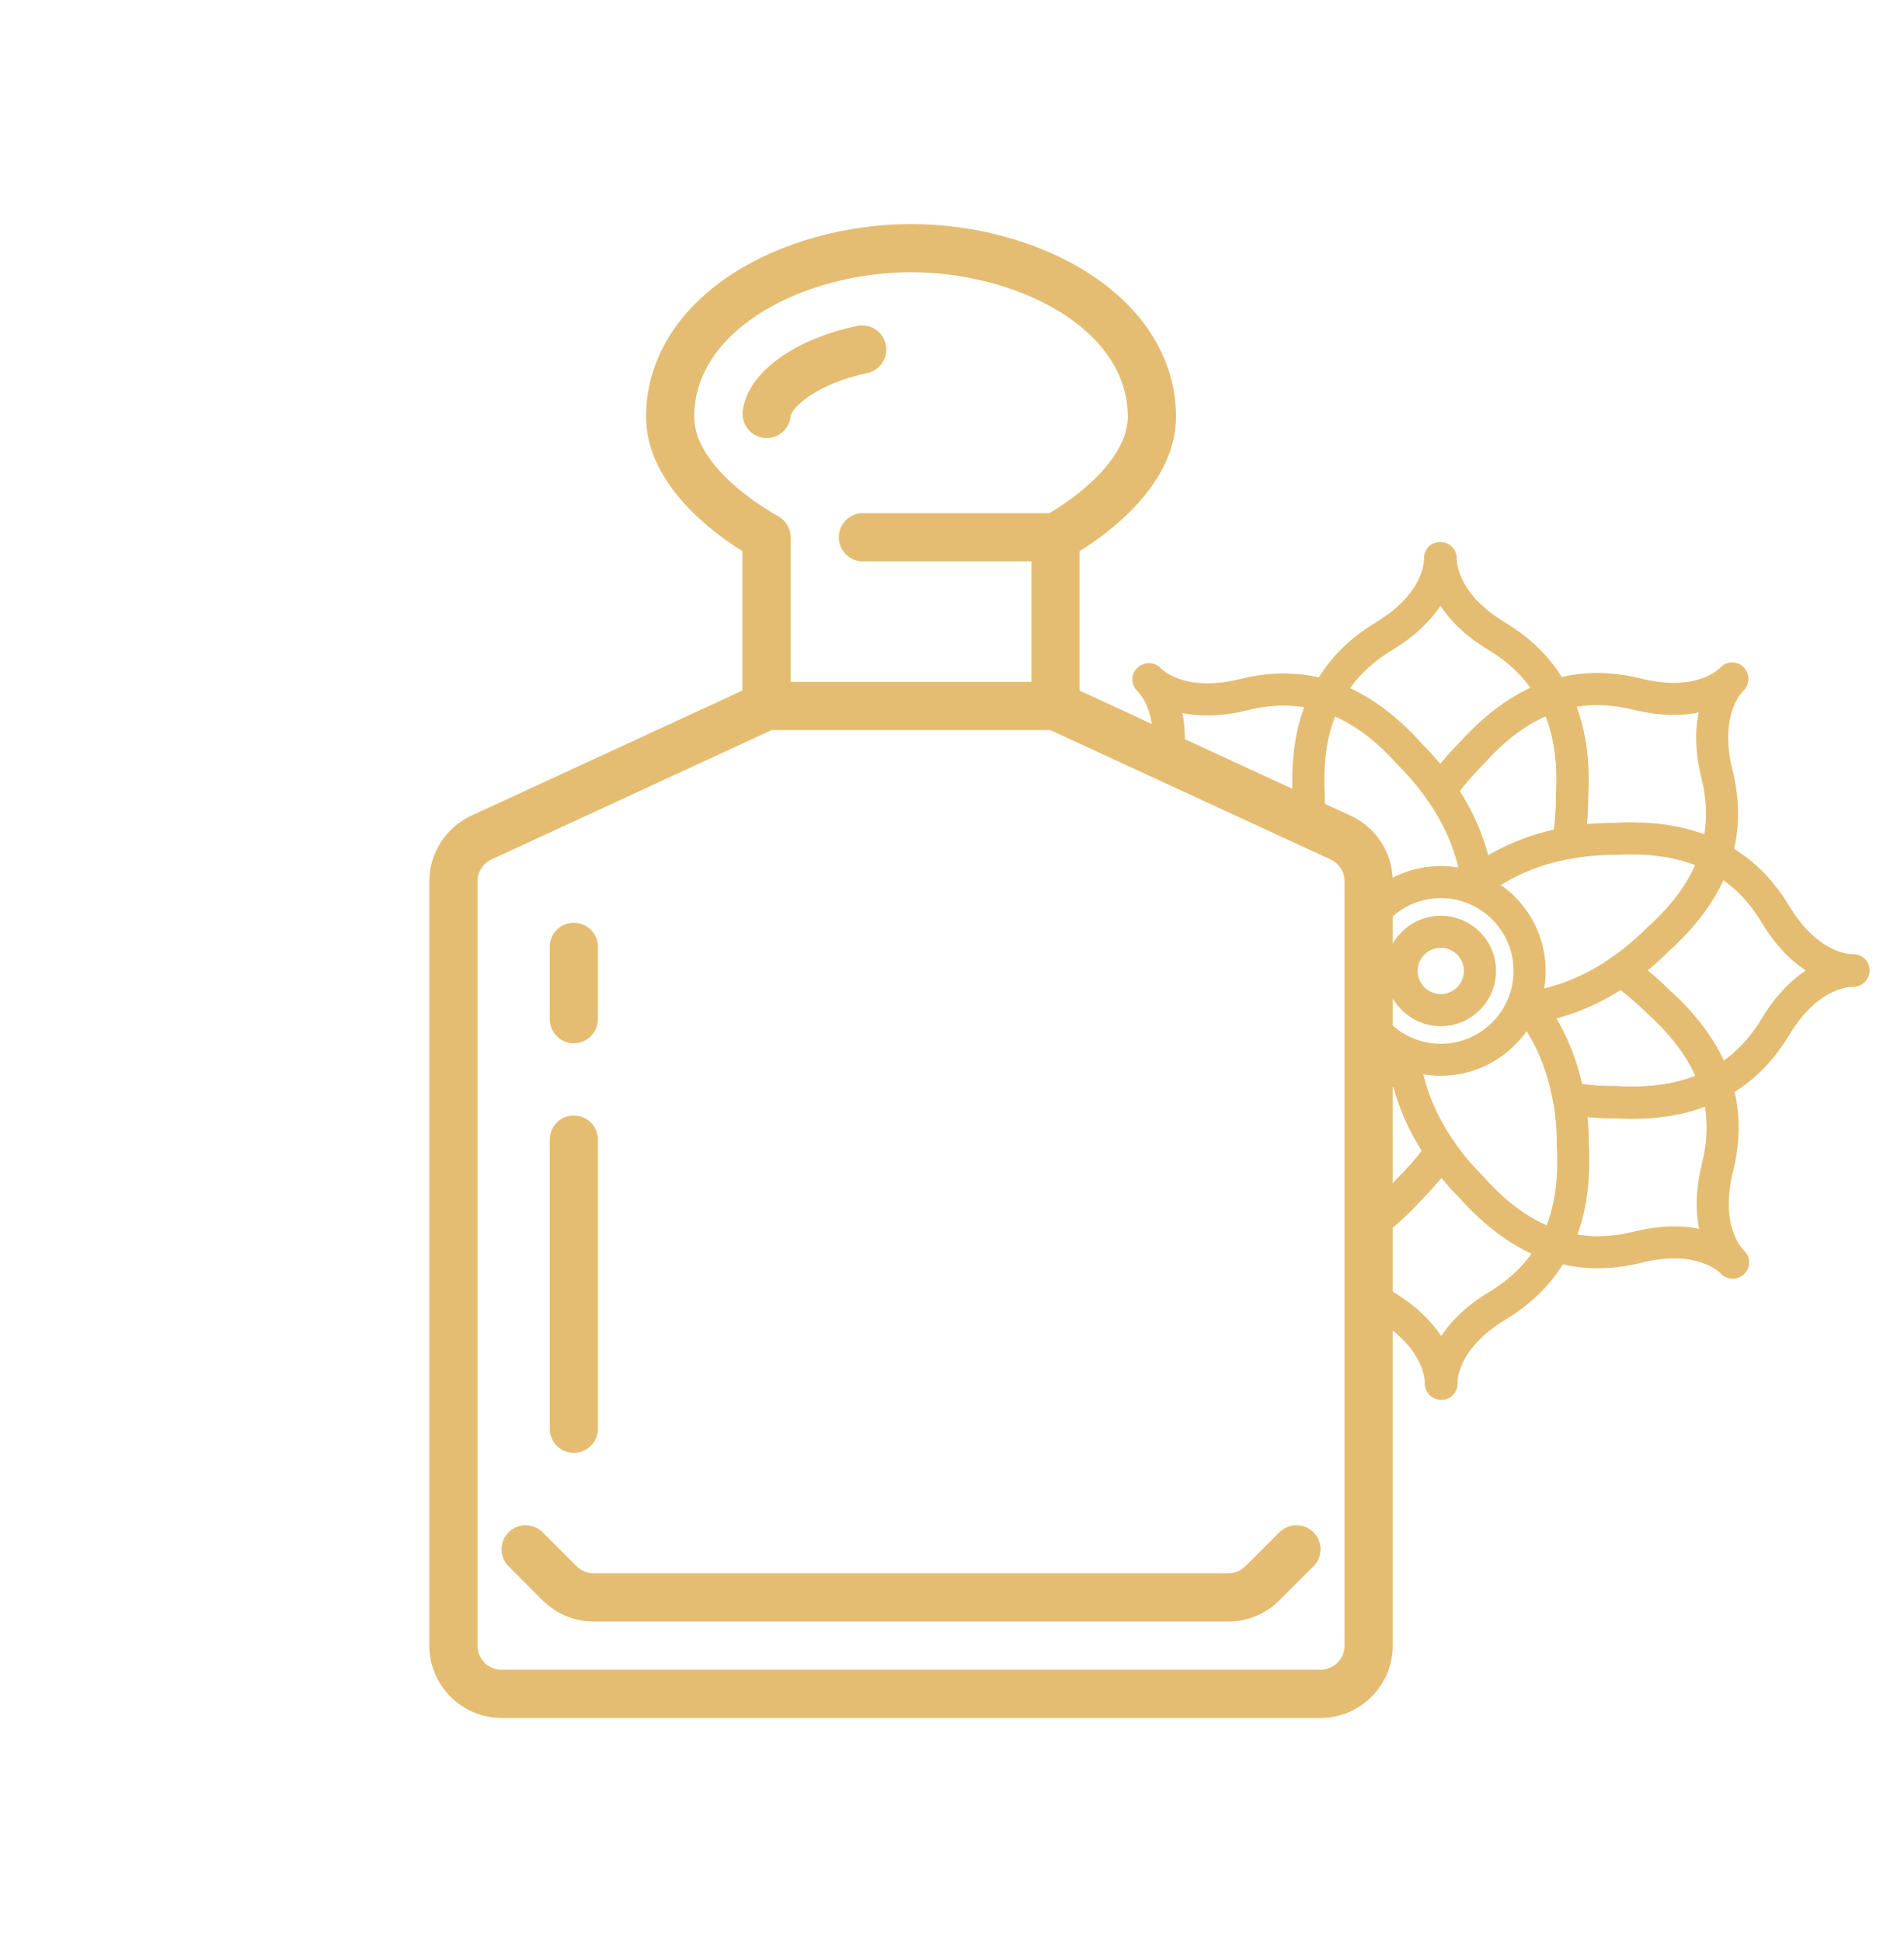 <?xml version="1.0" encoding="utf-8"?>
<!-- Generator: Adobe Illustrator 16.0.0, SVG Export Plug-In . SVG Version: 6.00 Build 0)  -->
<!DOCTYPE svg PUBLIC "-//W3C//DTD SVG 1.1//EN" "http://www.w3.org/Graphics/SVG/1.1/DTD/svg11.dtd">
<svg version="1.1" id="Calque_1" xmlns="http://www.w3.org/2000/svg" xmlns:xlink="http://www.w3.org/1999/xlink" x="0px" y="0px"
	 width="51px" height="52px" viewBox="0 0 51 52" enable-background="new 0 0 51 52" xml:space="preserve">
<g>
	<g>
		<g>
			<path fill="#E5BD72" d="M28.273,19.548h-7.742c-0.357,0-0.646-0.289-0.646-0.645v-4.146c-0.778-0.482-2.58-1.796-2.58-3.598
				c0-1.499,0.82-2.857,2.311-3.826C20.919,6.487,22.664,6,24.403,6c1.738,0,3.482,0.487,4.786,1.334
				c1.49,0.969,2.311,2.327,2.311,3.826c0,1.802-1.802,3.115-2.582,3.598v4.146C28.918,19.259,28.628,19.548,28.273,19.548z
				 M21.177,18.259h6.452v-3.228h-4.517c-0.356,0-0.644-0.289-0.644-0.645c0-0.356,0.288-0.646,0.644-0.646h4.996
				c0.69-0.397,2.101-1.443,2.101-2.581c0-2.39-3.014-3.869-5.806-3.869c-2.792,0-5.807,1.479-5.807,3.869
				c0,1.451,2.212,2.644,2.234,2.654c0.213,0.111,0.347,0.332,0.347,0.572V18.259z"/>
		</g>
		<g>
			<path fill="#E5BD72" d="M20.537,11.729c-0.025,0-0.048-0.001-0.073-0.003c-0.354-0.04-0.609-0.36-0.57-0.714
				c0.113-1.009,1.347-1.927,3.069-2.285c0.35-0.072,0.691,0.15,0.764,0.501c0.073,0.349-0.151,0.69-0.5,0.763
				c-1.291,0.268-2.021,0.9-2.05,1.163C21.141,11.485,20.86,11.729,20.537,11.729z"/>
		</g>
		<g>
			<path fill="#E5BD72" d="M35.371,46H13.435c-1.067,0-1.936-0.869-1.936-1.937V23.599c0-0.751,0.442-1.441,1.123-1.757l7.638-3.524
				c0.324-0.149,0.708-0.008,0.857,0.314c0.148,0.324,0.008,0.708-0.316,0.856l-7.637,3.525c-0.228,0.104-0.374,0.335-0.374,0.585
				v20.465c0,0.356,0.289,0.646,0.644,0.646h21.936c0.356,0,0.645-0.289,0.645-0.646V23.599c0-0.25-0.146-0.48-0.374-0.585
				l-7.638-3.525c-0.325-0.148-0.465-0.532-0.316-0.856c0.15-0.322,0.534-0.464,0.857-0.314l7.636,3.524
				c0.685,0.315,1.126,1.006,1.126,1.757v20.465C37.307,45.131,36.437,46,35.371,46z"/>
		</g>
		<g>
			<path fill="#E5BD72" d="M32.9,43.419H15.904c-0.516,0-1.003-0.202-1.37-0.567l-0.911-0.912c-0.252-0.251-0.252-0.66,0-0.911
				c0.251-0.252,0.659-0.252,0.913,0l0.912,0.911c0.12,0.12,0.286,0.189,0.456,0.189H32.9c0.171,0,0.336-0.069,0.457-0.189
				l0.912-0.911c0.253-0.252,0.662-0.252,0.914,0c0.252,0.251,0.252,0.66,0,0.911l-0.914,0.912
				C33.903,43.217,33.417,43.419,32.9,43.419z"/>
		</g>
		<g>
			<path fill="#E5BD72" d="M15.369,27.935c-0.355,0-0.644-0.288-0.644-0.646v-1.935c0-0.356,0.289-0.646,0.644-0.646
				c0.358,0,0.646,0.289,0.646,0.646v1.935C16.016,27.646,15.727,27.935,15.369,27.935z"/>
		</g>
		<g>
			<path fill="#E5BD72" d="M15.369,38.903c-0.355,0-0.644-0.29-0.644-0.646v-7.742c0-0.357,0.289-0.646,0.644-0.646
				c0.358,0,0.646,0.288,0.646,0.646v7.742C16.016,38.613,15.727,38.903,15.369,38.903z"/>
		</g>
	</g>
	<g>
		<defs>
			<polygon id="SVGID_7_" points="27.688,18.632 36.464,23.173 36.912,38.903 39.314,38.903 49.005,35.5 51,29.369 51,24.637 
				46.714,15.003 38.214,12.452 30.559,13.756 29.553,14.318 27.629,18.259 			"/>
		</defs>
		<clipPath id="SVGID_2_">
			<use xlink:href="#SVGID_7_"  overflow="visible"/>
		</clipPath>
		<g clip-path="url(#SVGID_2_)">
			<g>
				<path fill="#E5BD72" stroke="#E5BD72" stroke-width="0.35" stroke-miterlimit="10" d="M38.592,28.63
					c-1.453,0-2.633-1.181-2.633-2.632c0-1.452,1.181-2.634,2.633-2.634s2.635,1.182,2.635,2.634
					C41.228,27.449,40.045,28.63,38.592,28.63z M38.592,23.874c-1.171,0-2.124,0.952-2.124,2.124c0,1.172,0.952,2.125,2.124,2.125
					s2.125-0.953,2.125-2.125C40.717,24.826,39.764,23.874,38.592,23.874z"/>
				<g>
					<path fill="#E5BD72" stroke="#E5BD72" stroke-width="0.35" stroke-miterlimit="10" d="M38.581,21.424
						c-0.084,0-0.161-0.041-0.209-0.11c-0.328-0.471-0.644-0.791-0.763-0.912l-0.057-0.059c-0.671-0.746-1.356-1.223-2.096-1.459
						c-0.072-0.022-0.128-0.076-0.159-0.145c-0.028-0.068-0.025-0.146,0.01-0.215c0.361-0.704,0.899-1.263,1.64-1.711
						c1.405-0.849,1.372-1.817,1.371-1.859c-0.003-0.068,0.021-0.138,0.069-0.189c0.097-0.102,0.286-0.103,0.382,0.002
						c0.049,0.051,0.083,0.121,0.077,0.191c-0.001,0.038-0.033,1.006,1.369,1.854c0.74,0.446,1.275,1.002,1.637,1.7
						c0.035,0.065,0.038,0.145,0.01,0.215c-0.028,0.069-0.086,0.123-0.158,0.146c-0.736,0.236-1.418,0.711-2.086,1.454l-0.055,0.057
						c-0.121,0.122-0.441,0.449-0.774,0.929C38.743,21.382,38.664,21.424,38.581,21.424L38.581,21.424z M37.932,20.003l0.04,0.041
						c0.102,0.102,0.337,0.342,0.609,0.694c0.276-0.359,0.517-0.604,0.62-0.711c0.667-0.738,1.348-1.243,2.055-1.532
						c-0.311-0.496-0.738-0.906-1.302-1.245c-0.753-0.456-1.156-0.956-1.372-1.376c-0.215,0.42-0.619,0.921-1.371,1.376
						c-0.566,0.341-0.996,0.754-1.308,1.254C36.615,18.793,37.294,19.296,37.932,20.003l-0.19,0.169L37.932,20.003z"/>
					<path fill="#E5BD72" stroke="#E5BD72" stroke-width="0.35" stroke-miterlimit="10" d="M31.226,23.219
						c-0.033,0-0.066-0.007-0.098-0.019c-0.068-0.029-0.122-0.088-0.146-0.159c-0.241-0.751-0.256-1.528-0.047-2.375
						c0.392-1.593-0.315-2.255-0.345-2.282c-0.052-0.047-0.084-0.115-0.085-0.186c-0.002-0.07,0.025-0.139,0.076-0.188
						c0.05-0.049,0.128-0.075,0.197-0.081c0.07,0.004,0.143,0.029,0.188,0.083c0.026,0.027,0.687,0.733,2.281,0.342
						c0.843-0.209,1.615-0.194,2.365,0.043c0.07,0.023,0.128,0.077,0.158,0.147c0.027,0.068,0.024,0.146-0.01,0.214
						c-0.355,0.69-0.503,1.51-0.45,2.505l0,0.086c0.001,0.17,0.004,0.624,0.106,1.192c0.016,0.083-0.01,0.166-0.07,0.226
						c-0.057,0.06-0.143,0.087-0.225,0.071c-0.561-0.099-0.992-0.101-1.177-0.102l-0.085-0.001
						c-1.002-0.051-1.823,0.095-2.516,0.455C31.307,23.209,31.265,23.219,31.226,23.219z M31.426,18.847
						c0.145,0.45,0.215,1.09,0.004,1.943c-0.16,0.645-0.173,1.242-0.041,1.814c0.711-0.305,1.536-0.428,2.495-0.378
						c0.192,0.001,0.537,0.002,0.974,0.058c-0.056-0.445-0.057-0.788-0.057-0.933c-0.052-1.01,0.069-1.833,0.372-2.544
						c-0.569-0.131-1.162-0.117-1.805,0.042C32.517,19.061,31.876,18.992,31.426,18.847z"/>
					<path fill="#E5BD72" stroke="#E5BD72" stroke-width="0.35" stroke-miterlimit="10" d="M31.236,29.312
						c-0.04,0-0.08-0.007-0.117-0.027c-0.704-0.363-1.264-0.899-1.712-1.642c-0.849-1.405-1.816-1.375-1.857-1.369
						c-0.069-0.001-0.139-0.023-0.189-0.07c-0.05-0.049-0.081-0.115-0.081-0.185s0.029-0.148,0.081-0.197
						c0.052-0.048,0.128-0.08,0.192-0.078c0.04,0.001,1.006,0.033,1.854-1.371c0.447-0.738,1.003-1.271,1.701-1.634
						c0.067-0.035,0.145-0.039,0.214-0.009c0.069,0.028,0.122,0.086,0.146,0.157c0.238,0.737,0.712,1.419,1.455,2.086l0.059,0.056
						c0.121,0.122,0.448,0.442,0.927,0.773c0.068,0.048,0.109,0.125,0.109,0.209c0,0.083-0.042,0.162-0.109,0.209
						c-0.471,0.328-0.792,0.644-0.914,0.763l-0.059,0.055c-0.735,0.662-1.226,1.367-1.458,2.096
						c-0.023,0.071-0.076,0.131-0.146,0.158C31.304,29.305,31.27,29.312,31.236,29.312z M28.469,26.008
						c0.421,0.216,0.921,0.619,1.376,1.372c0.342,0.565,0.755,0.995,1.256,1.307c0.287-0.71,0.79-1.391,1.497-2.027l0.17,0.19
						l-0.17-0.19l0.042-0.04c0.103-0.102,0.343-0.339,0.693-0.609c-0.358-0.275-0.603-0.516-0.708-0.618
						c-0.74-0.668-1.245-1.351-1.534-2.056c-0.497,0.31-0.907,0.739-1.246,1.301C29.39,25.391,28.89,25.794,28.469,26.008z"/>
					<path fill="#E5BD72" stroke="#E5BD72" stroke-width="0.35" stroke-miterlimit="10" d="M32.583,25.352
						c-0.8-0.719-1.339-1.496-1.601-2.31c-0.037-0.118,0.016-0.247,0.125-0.304c0.776-0.402,1.686-0.568,2.777-0.512
						c0.241,0.001,0.722,0.003,1.325,0.111c0.105,0.019,0.188,0.101,0.206,0.205c0.134,0.729,0.382,1.388,0.741,1.957
						c0.078,0.124,0.171,0.243,0.283,0.367c0.067,0.072,0.085,0.179,0.048,0.27c-0.037,0.091-0.125,0.151-0.223,0.156
						c-0.143,0.008-0.288,0.025-0.441,0.057c-0.657,0.149-1.302,0.442-1.915,0.87c-0.045,0.03-0.095,0.045-0.146,0.045
						c-0.051,0-0.102-0.015-0.145-0.045c-0.517-0.356-0.863-0.7-0.995-0.828 M32.923,24.972l0.059,0.056
						c0.11,0.11,0.383,0.378,0.786,0.672c0.624-0.411,1.277-0.696,1.946-0.847c0.019-0.004,0.038-0.009,0.057-0.013
						c-0.015-0.023-0.03-0.045-0.044-0.07c-0.365-0.578-0.626-1.237-0.778-1.959c-0.477-0.071-0.84-0.073-1.005-0.074l-0.085-0.001
						c-0.908-0.047-1.666,0.07-2.316,0.359C31.798,23.752,32.252,24.367,32.923,24.972L32.923,24.972z"/>
					<path fill="#E5BD72" stroke="#E5BD72" stroke-width="0.35" stroke-miterlimit="10" d="M30.789,34.084
						c-0.068,0-0.132-0.025-0.18-0.073c-0.049-0.049-0.084-0.126-0.082-0.197c0.003-0.069,0.027-0.143,0.08-0.19
						c0.029-0.023,0.736-0.686,0.343-2.279c-0.208-0.845-0.193-1.617,0.044-2.364c0.023-0.072,0.076-0.13,0.146-0.159
						c0.068-0.026,0.147-0.023,0.212,0.009c0.692,0.357,1.513,0.508,2.506,0.451l0.082-0.002c0.171,0,0.626-0.001,1.197-0.105
						c0.082-0.014,0.166,0.013,0.226,0.07c0.06,0.062,0.086,0.143,0.071,0.227c-0.101,0.562-0.102,0.994-0.102,1.176l-0.002,0.087
						c-0.054,0.999,0.095,1.821,0.455,2.517c0.035,0.064,0.038,0.143,0.009,0.212c-0.027,0.07-0.087,0.123-0.157,0.146
						c-0.752,0.242-1.529,0.258-2.376,0.048c-1.593-0.395-2.253,0.313-2.281,0.346c-0.047,0.051-0.115,0.082-0.185,0.083
						C30.793,34.084,30.792,34.084,30.789,34.084z M32.358,33.027c0.299,0,0.641,0.037,1.025,0.135
						c0.646,0.158,1.243,0.172,1.816,0.039c-0.306-0.714-0.43-1.534-0.378-2.498c0.001-0.19,0.003-0.536,0.058-0.974
						c-0.447,0.059-0.79,0.06-0.937,0.06c-1.007,0.05-1.83-0.071-2.541-0.374c-0.13,0.57-0.116,1.164,0.042,1.806
						c0.212,0.854,0.144,1.493-0.002,1.942C31.688,33.085,31.993,33.027,32.358,33.027z"/>
					<path fill="#E5BD72" stroke="#E5BD72" stroke-width="0.35" stroke-miterlimit="10" d="M38.614,37.311
						c-0.072,0-0.15-0.029-0.199-0.082c-0.047-0.051-0.081-0.121-0.077-0.192c0.002-0.037,0.034-1.006-1.371-1.854
						c-0.738-0.446-1.273-1.003-1.636-1.701c-0.035-0.066-0.039-0.145-0.009-0.214c0.029-0.068,0.086-0.123,0.158-0.145
						c0.736-0.239,1.417-0.714,2.085-1.456l0.058-0.06c0.12-0.122,0.441-0.449,0.771-0.924c0.049-0.072,0.126-0.111,0.209-0.111
						h0.001c0.083,0,0.162,0.039,0.208,0.109c0.328,0.47,0.644,0.791,0.763,0.91l0.058,0.062c0.669,0.744,1.355,1.223,2.095,1.457
						c0.071,0.022,0.13,0.077,0.159,0.146c0.027,0.069,0.026,0.147-0.01,0.214c-0.362,0.705-0.899,1.265-1.64,1.713
						c-1.405,0.848-1.374,1.816-1.37,1.857c0.002,0.069-0.023,0.14-0.071,0.19C38.75,37.279,38.683,37.311,38.614,37.311z
						 M39.255,31.992l-0.042-0.041c-0.102-0.104-0.337-0.342-0.607-0.692c-0.274,0.355-0.515,0.601-0.618,0.706
						c-0.669,0.74-1.352,1.246-2.058,1.536c0.312,0.497,0.74,0.905,1.303,1.246c0.752,0.452,1.155,0.954,1.37,1.375
						c0.217-0.421,0.619-0.923,1.371-1.375c0.565-0.343,0.998-0.756,1.309-1.255C40.571,33.204,39.89,32.7,39.255,31.992"/>
					<path fill="#E5BD72" stroke="#E5BD72" stroke-width="0.35" stroke-miterlimit="10" d="M35.559,33.62
						c-0.094,0-0.182-0.052-0.227-0.139c-0.402-0.776-0.569-1.684-0.511-2.778c0.001-0.239,0.003-0.72,0.111-1.324
						c0.02-0.104,0.102-0.186,0.206-0.206c0.728-0.131,1.387-0.381,1.958-0.742c0.123-0.076,0.243-0.17,0.366-0.28
						c0.073-0.068,0.178-0.086,0.269-0.05c0.091,0.039,0.153,0.124,0.158,0.223c0.008,0.144,0.024,0.288,0.057,0.441
						c0.149,0.657,0.441,1.302,0.869,1.917c0.062,0.088,0.062,0.202,0.001,0.291c-0.355,0.513-0.699,0.859-0.827,0.992l-0.041,0.043
						c-0.72,0.8-1.496,1.338-2.31,1.6C35.612,33.614,35.585,33.62,35.559,33.62z M35.406,29.64
						c-0.073,0.477-0.074,0.843-0.074,1.006l-0.002,0.087c-0.048,0.905,0.069,1.665,0.359,2.315
						c0.658-0.256,1.273-0.708,1.877-1.381l0,0l0,0l0.058-0.06c0.108-0.11,0.378-0.385,0.67-0.783
						c-0.41-0.626-0.694-1.278-0.847-1.947c-0.004-0.021-0.008-0.039-0.012-0.06c-0.022,0.016-0.045,0.032-0.069,0.046
						C36.788,29.228,36.129,29.49,35.406,29.64z M37.756,31.837h0.006H37.756z"/>
					<path fill="#E5BD72" stroke="#E5BD72" stroke-width="0.35" stroke-miterlimit="10" d="M46.417,34.065c-0.002,0-0.003,0-0.008,0
						c-0.069-0.003-0.144-0.028-0.189-0.083c-0.027-0.027-0.688-0.735-2.28-0.343c-0.843,0.21-1.616,0.194-2.364-0.044
						c-0.071-0.022-0.129-0.075-0.159-0.145c-0.029-0.07-0.025-0.148,0.009-0.215c0.357-0.69,0.503-1.51,0.451-2.504l-0.002-0.085
						c0-0.172-0.001-0.625-0.104-1.193c-0.015-0.083,0.01-0.167,0.069-0.227c0.06-0.06,0.143-0.087,0.226-0.071
						c0.561,0.101,0.994,0.102,1.177,0.102l0.085,0.002c1.002,0.053,1.823-0.095,2.515-0.454c0.066-0.036,0.144-0.039,0.213-0.009
						c0.071,0.027,0.124,0.085,0.146,0.156c0.242,0.753,0.258,1.529,0.048,2.377c-0.393,1.592,0.315,2.254,0.345,2.281
						c0.051,0.048,0.083,0.114,0.084,0.184c0.002,0.07-0.024,0.14-0.074,0.188C46.558,34.03,46.486,34.065,46.417,34.065z
						 M42.012,33.189c0.57,0.129,1.163,0.115,1.805-0.043c0.853-0.211,1.491-0.142,1.941,0.003
						c-0.144-0.449-0.213-1.089-0.002-1.942c0.16-0.645,0.174-1.244,0.04-1.816c-0.712,0.307-1.534,0.43-2.495,0.378
						c-0.192,0-0.536,0-0.975-0.058c0.058,0.446,0.059,0.787,0.059,0.935C42.435,31.655,42.313,32.478,42.012,33.189z"/>
					<path fill="#E5BD72" stroke="#E5BD72" stroke-width="0.35" stroke-miterlimit="10" d="M45.959,29.287
						c-0.033,0-0.065-0.007-0.097-0.021c-0.069-0.027-0.123-0.085-0.146-0.156c-0.231-0.726-0.722-1.429-1.455-2.086l-0.057-0.057
						c-0.124-0.121-0.449-0.44-0.927-0.772c-0.07-0.048-0.11-0.126-0.11-0.208c-0.001-0.083,0.041-0.162,0.109-0.21
						c0.47-0.328,0.791-0.644,0.912-0.763l0.06-0.057c0.746-0.67,1.223-1.357,1.458-2.096c0.023-0.072,0.076-0.128,0.146-0.158
						c0.07-0.028,0.148-0.026,0.214,0.009c0.704,0.362,1.263,0.899,1.711,1.64c0.848,1.404,1.816,1.375,1.858,1.371
						c0.072,0,0.139,0.021,0.189,0.071c0.051,0.047,0.081,0.112,0.081,0.182c0,0.071-0.028,0.15-0.081,0.198
						c-0.052,0.047-0.12,0.082-0.192,0.078c-0.042-0.002-1.007-0.035-1.855,1.369c-0.445,0.737-1.001,1.275-1.699,1.636
						C46.04,29.277,46,29.287,45.959,29.287z M43.853,25.986c0.359,0.274,0.604,0.515,0.708,0.62
						c0.74,0.667,1.246,1.346,1.536,2.055c0.495-0.312,0.905-0.739,1.244-1.302c0.454-0.751,0.955-1.155,1.375-1.372
						c-0.42-0.216-0.921-0.618-1.375-1.371l0,0c-0.341-0.565-0.754-0.995-1.255-1.307c-0.288,0.71-0.791,1.391-1.498,2.026
						C44.451,25.471,44.204,25.714,43.853,25.986z"/>
					<path fill="#E5BD72" stroke="#E5BD72" stroke-width="0.35" stroke-miterlimit="10" d="M44.603,26.645
						c0.8,0.719,1.338,1.497,1.599,2.308c0.039,0.118-0.014,0.249-0.124,0.305c-0.675,0.352-1.455,0.523-2.365,0.523
						c-0.134,0-0.272-0.006-0.413-0.013c-0.241,0-0.72-0.003-1.326-0.112c-0.104-0.017-0.186-0.1-0.205-0.202
						c-0.133-0.729-0.383-1.388-0.743-1.958c-0.077-0.123-0.169-0.241-0.283-0.366c-0.066-0.072-0.085-0.177-0.049-0.268
						c0.038-0.092,0.125-0.153,0.223-0.159c0.142-0.007,0.288-0.022,0.44-0.057c0.658-0.149,1.303-0.441,1.917-0.869
						c0.086-0.06,0.202-0.06,0.29,0c0.515,0.358,0.865,0.7,0.995,0.83 M42.236,29.186c0.477,0.072,0.84,0.072,1.006,0.072
						l0.085,0.002c0.907,0.048,1.666-0.068,2.314-0.359c-0.255-0.651-0.717-1.281-1.38-1.876l0,0l-0.057-0.057
						c-0.111-0.107-0.384-0.378-0.786-0.671c-0.625,0.41-1.277,0.696-1.945,0.846c-0.02,0.005-0.041,0.009-0.059,0.014
						c0.015,0.022,0.029,0.045,0.045,0.067C41.824,27.805,42.084,28.462,42.236,29.186z"/>
					<path fill="#E5BD72" stroke="#E5BD72" stroke-width="0.35" stroke-miterlimit="10" d="M45.948,23.193
						c-0.039,0-0.08-0.008-0.116-0.027c-0.691-0.355-1.511-0.503-2.505-0.451l-0.085,0.001c-0.171,0.001-0.624,0.003-1.194,0.106
						c-0.082,0.015-0.167-0.01-0.225-0.07c-0.06-0.059-0.086-0.144-0.071-0.226c0.101-0.56,0.102-0.993,0.103-1.176l0.001-0.086
						c0.054-1-0.095-1.823-0.455-2.515c-0.035-0.067-0.039-0.146-0.009-0.215c0.029-0.069,0.085-0.123,0.157-0.146
						c0.751-0.242,1.529-0.256,2.376-0.047c1.594,0.393,2.254-0.315,2.281-0.345c0.048-0.052,0.114-0.084,0.184-0.086
						c0.072,0.002,0.14,0.024,0.188,0.074c0.049,0.05,0.083,0.125,0.081,0.198c-0.001,0.07-0.027,0.142-0.081,0.19
						c-0.028,0.024-0.736,0.686-0.343,2.279c0.208,0.844,0.194,1.617-0.044,2.365c-0.022,0.071-0.076,0.129-0.145,0.158
						C46.015,23.188,45.982,23.193,45.948,23.193z M43.675,22.194c0.815,0,1.502,0.128,2.108,0.386
						c0.13-0.569,0.116-1.164-0.042-1.805c-0.21-0.854-0.141-1.493,0.002-1.942c-0.449,0.144-1.088,0.213-1.942,0.003
						c-0.646-0.159-1.241-0.172-1.814-0.041c0.305,0.712,0.429,1.532,0.378,2.496c-0.001,0.192-0.002,0.538-0.058,0.975
						c0.445-0.056,0.785-0.058,0.934-0.058C43.389,22.199,43.534,22.194,43.675,22.194z"/>
					<path fill="#E5BD72" stroke="#E5BD72" stroke-width="0.35" stroke-miterlimit="10" d="M39.24,19.989
						c0.719-0.8,1.496-1.339,2.308-1.601c0.119-0.039,0.249,0.015,0.305,0.125c0.403,0.774,0.57,1.684,0.512,2.776
						c-0.001,0.242-0.003,0.722-0.112,1.326c-0.017,0.104-0.098,0.187-0.204,0.205c-0.728,0.132-1.387,0.382-1.958,0.741
						c-0.123,0.079-0.244,0.171-0.365,0.283c-0.047,0.045-0.109,0.069-0.172,0.069c-0.033,0-0.064-0.008-0.096-0.021
						c-0.091-0.037-0.153-0.124-0.158-0.222c-0.008-0.141-0.024-0.288-0.058-0.441c-0.149-0.657-0.441-1.302-0.869-1.917
						c-0.062-0.087-0.062-0.203,0-0.291c0.357-0.518,0.699-0.865,0.829-0.997 M38.89,21.173c0.411,0.624,0.695,1.278,0.848,1.947
						c0.003,0.019,0.009,0.038,0.013,0.057c0.022-0.015,0.046-0.03,0.068-0.045c0.578-0.364,1.238-0.625,1.961-0.776
						c0.073-0.477,0.073-0.841,0.074-1.005l0.001-0.086c0.049-0.906-0.068-1.666-0.358-2.316c-0.658,0.255-1.273,0.709-1.878,1.38
						v0.002l-0.055,0.055C39.456,20.496,39.186,20.771,38.89,21.173z"/>
				</g>
				<path fill="#E5BD72" stroke="#E5BD72" stroke-width="0.35" stroke-miterlimit="10" d="M38.592,27.303
					c-0.719,0-1.304-0.585-1.304-1.305c0-0.719,0.585-1.303,1.304-1.303c0.72,0,1.305,0.584,1.305,1.303
					C39.897,26.718,39.312,27.303,38.592,27.303z M38.592,25.203c-0.437,0-0.795,0.358-0.795,0.794c0,0.439,0.358,0.796,0.795,0.796
					c0.438,0,0.795-0.357,0.795-0.796C39.387,25.562,39.03,25.203,38.592,25.203z"/>
			</g>
		</g>
	</g>
</g>
</svg>
